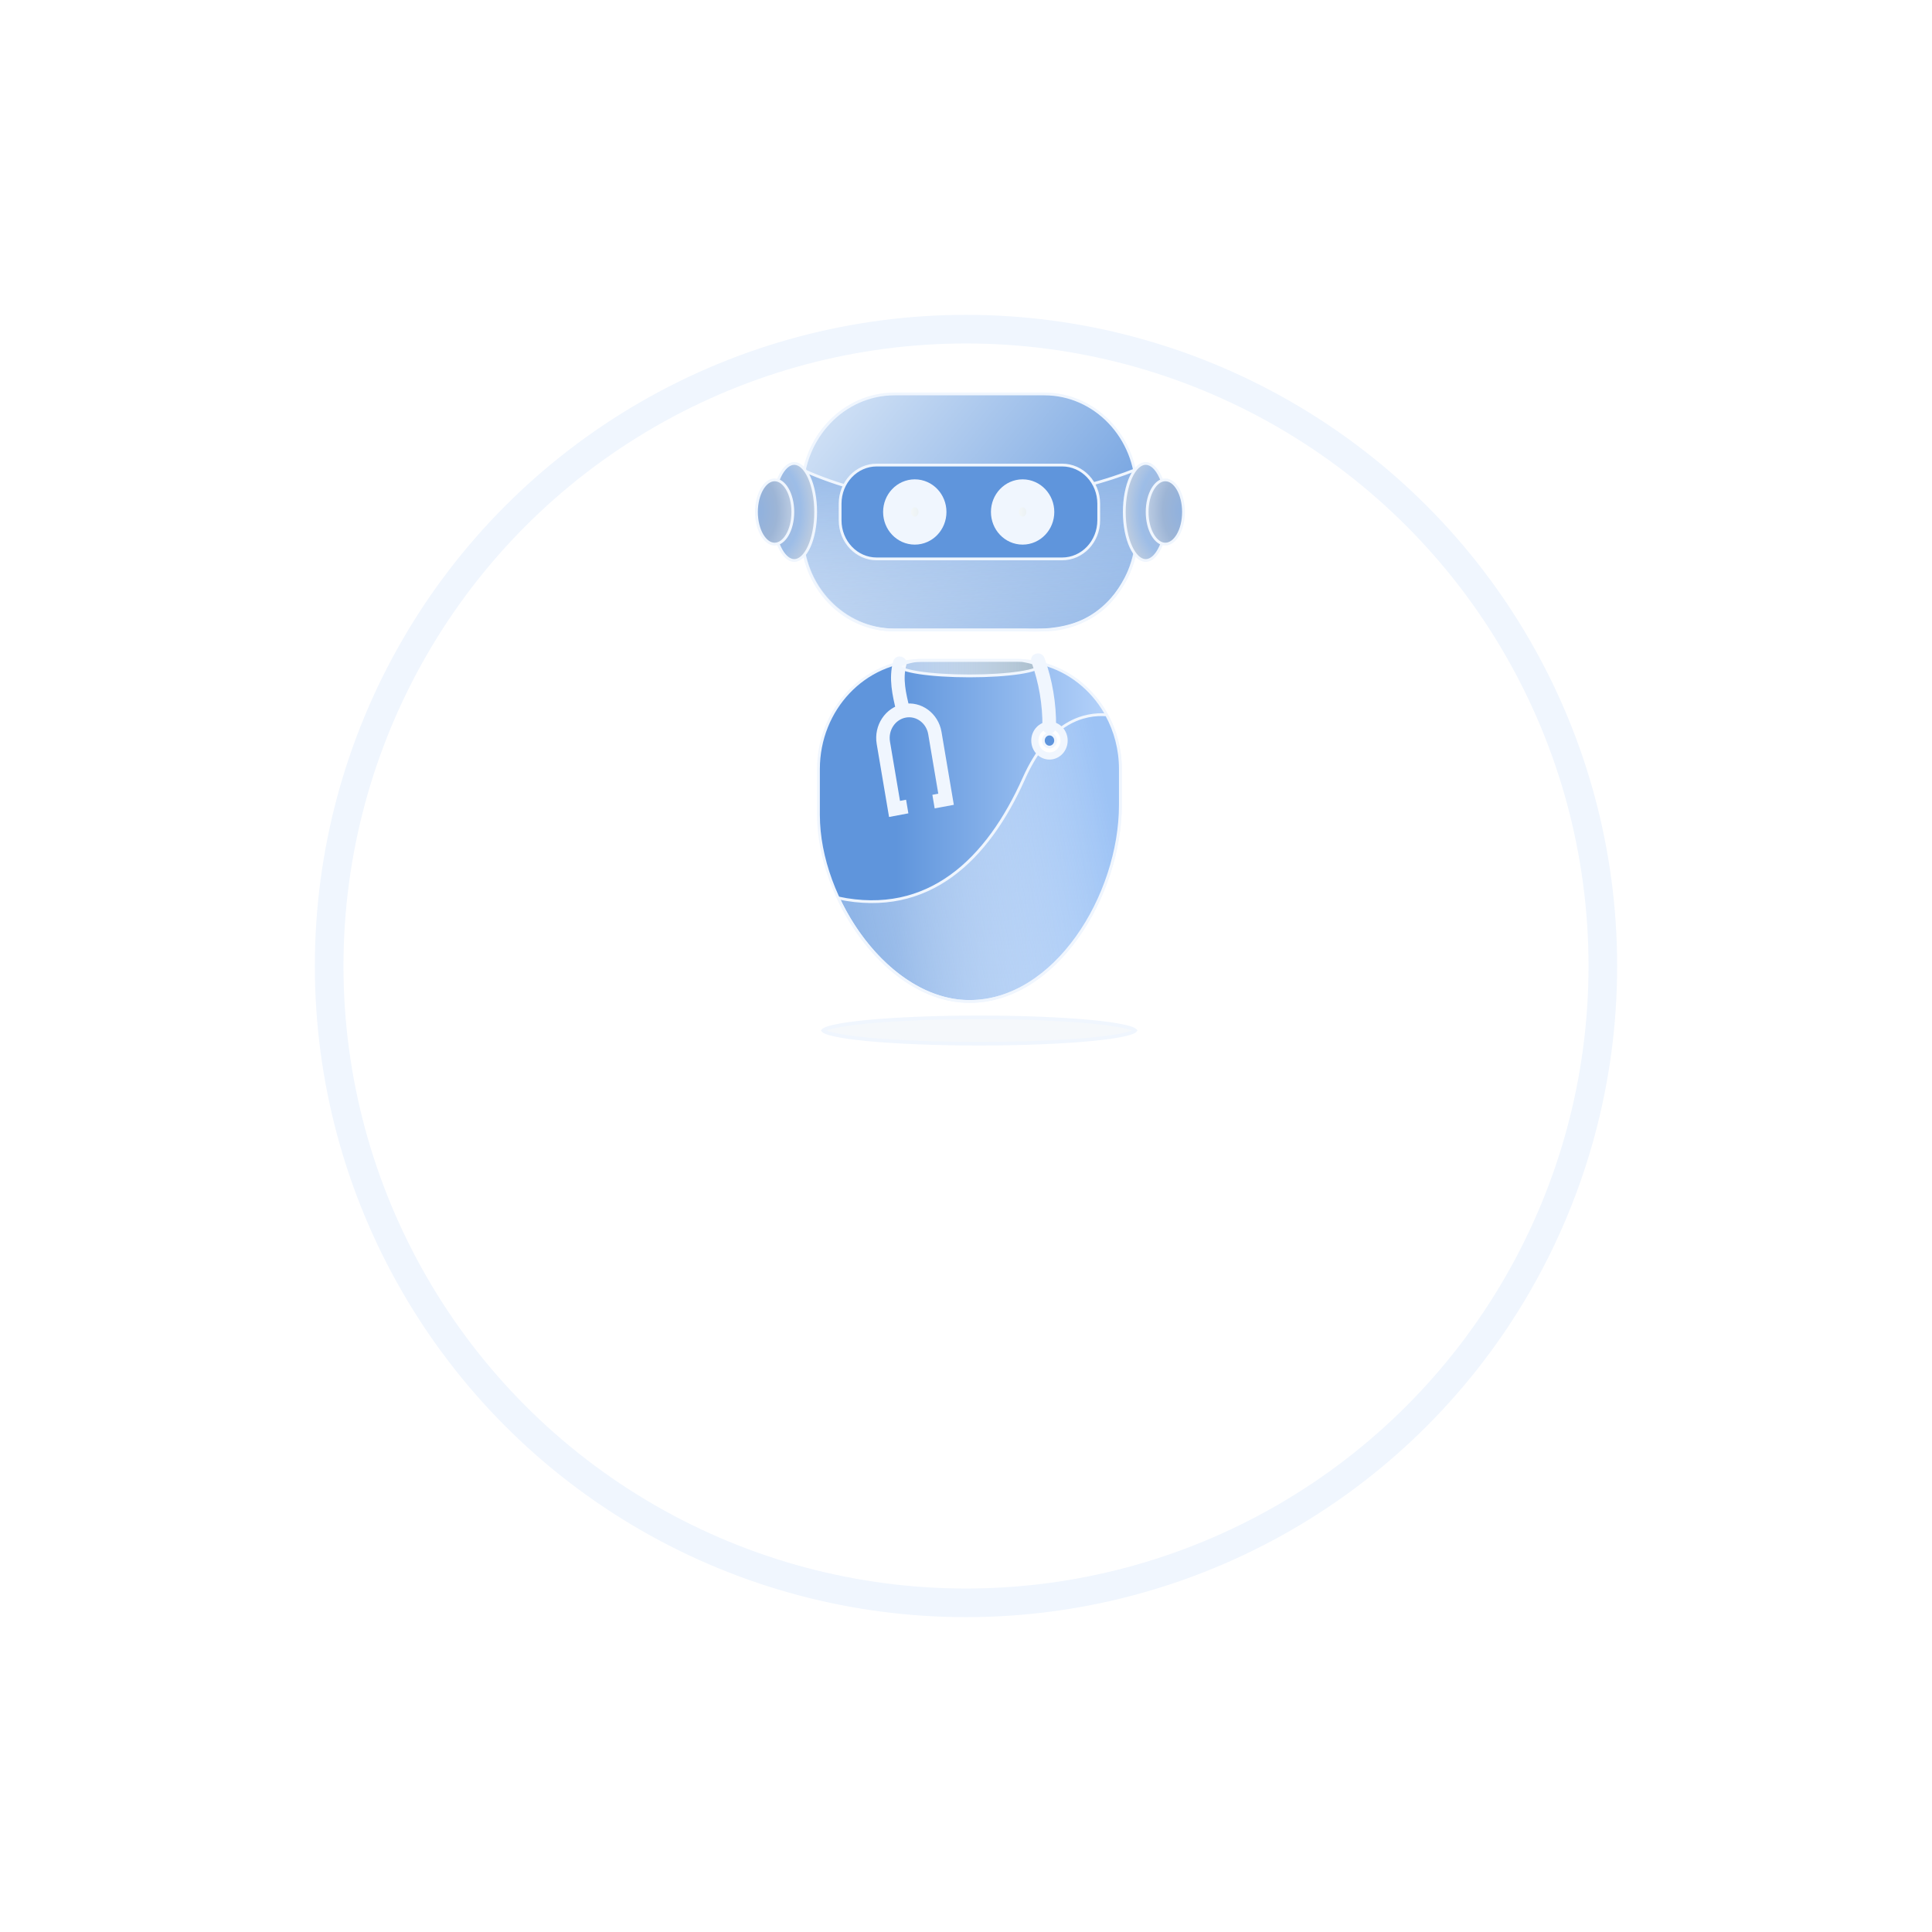 <svg width="135" height="135" viewBox="0 0 135 135" fill="none" xmlns="http://www.w3.org/2000/svg">
<g filter="url(#filter0_d_4066_19637)">
<circle cx="67.5" cy="50.5" r="45.5" fill="white"/>
<circle cx="67.5" cy="50.5" r="44.5" stroke="#F0F6FE" stroke-width="2"/>
</g>
<path d="M62.508 27.527H72.973C76.535 27.527 79.433 30.574 79.433 34.341V37.204C79.433 40.971 76.535 44.017 72.973 44.017H62.508C58.947 44.017 56.048 40.971 56.048 37.204V34.341C56.048 30.574 58.947 27.527 62.508 27.527Z" fill="url(#paint0_linear_4066_19637)" stroke="#F0F6FE" stroke-width="0.195"/>
<path d="M67.739 69.976C64.935 69.976 62.299 68.219 60.36 65.701C58.421 63.183 57.191 59.922 57.191 56.948V53.738C57.191 49.541 60.419 46.145 64.391 46.145H71.092C75.062 46.145 78.292 49.538 78.292 53.738V56.228C78.292 59.404 77.154 62.846 75.263 65.492C73.371 68.139 70.735 69.976 67.744 69.976H67.739Z" fill="url(#paint1_linear_4066_19637)" stroke="#F0F6FE" stroke-width="0.195"/>
<path d="M63.306 49.505C63.06 48.499 62.804 47.442 63.087 46.413C63.168 46.118 62.732 45.992 62.651 46.287C62.345 47.4 62.603 48.542 62.87 49.632C62.943 49.929 63.379 49.803 63.306 49.505Z" fill="white" stroke="#F0F6FE" stroke-width="0.502"/>
<path d="M66.361 56.036L65.516 56.194L65.439 55.739L65.852 55.661L65.109 51.268C64.954 50.347 64.116 49.731 63.243 49.896C62.369 50.06 61.785 50.942 61.941 51.862L62.684 56.256L63.108 56.176L63.185 56.632L62.328 56.793L61.508 51.944C61.31 50.772 62.054 49.649 63.166 49.44C64.278 49.231 65.344 50.015 65.542 51.187L66.361 56.036Z" fill="white" stroke="#F0F6FE" stroke-width="0.502"/>
<path d="M63.137 46.379C63.353 46.296 63.669 46.219 64.067 46.152C64.175 46.147 64.281 46.145 64.389 46.145H71.09C71.198 46.145 71.305 46.147 71.411 46.152C71.809 46.219 72.126 46.296 72.341 46.378C72.45 46.419 72.526 46.46 72.575 46.498C72.624 46.537 72.628 46.56 72.628 46.566C72.628 46.572 72.623 46.598 72.566 46.641C72.51 46.682 72.423 46.726 72.3 46.77C72.057 46.858 71.699 46.939 71.25 47.008C70.354 47.145 69.113 47.23 67.739 47.23C66.365 47.23 65.124 47.145 64.228 47.008C63.779 46.939 63.421 46.858 63.178 46.77C63.056 46.726 62.968 46.682 62.913 46.641C62.855 46.598 62.851 46.572 62.851 46.566C62.851 46.561 62.854 46.539 62.904 46.499C62.952 46.462 63.029 46.421 63.137 46.379Z" fill="url(#paint2_linear_4066_19637)" stroke="#F0F6FE" stroke-width="0.195"/>
<path d="M71.545 54.396L71.544 54.395C72.45 52.371 73.524 51.23 74.558 50.611C75.57 50.005 76.554 49.893 77.325 49.951C77.935 51.066 78.287 52.361 78.287 53.741V56.231C78.287 59.407 77.149 62.849 75.257 65.495C73.365 68.142 70.73 69.979 67.739 69.979C63.927 69.979 60.424 66.726 58.568 62.748C61.726 63.415 64.331 62.744 66.457 61.213C68.623 59.654 70.288 57.208 71.545 54.396Z" fill="url(#paint3_linear_4066_19637)" stroke="#F0F6FE" stroke-width="0.195"/>
<path d="M79.326 72.003C79.326 72.003 79.326 72.003 79.325 72.004L79.326 72.003ZM79.308 71.994C79.315 72.001 79.319 72.006 79.322 72.009C79.319 72.013 79.315 72.018 79.308 72.025C79.284 72.047 79.241 72.075 79.174 72.106C79.039 72.169 78.832 72.232 78.556 72.294C78.006 72.418 77.204 72.53 76.208 72.624C74.218 72.813 71.465 72.93 68.422 72.93C65.379 72.93 62.626 72.813 60.636 72.624C59.639 72.53 58.838 72.418 58.288 72.294C58.011 72.232 57.805 72.169 57.67 72.106C57.603 72.075 57.56 72.047 57.536 72.025C57.529 72.018 57.525 72.013 57.522 72.009C57.525 72.006 57.529 72.001 57.536 71.994C57.56 71.972 57.603 71.944 57.67 71.912C57.805 71.85 58.011 71.787 58.288 71.725C58.838 71.601 59.639 71.489 60.636 71.394C62.626 71.206 65.379 71.088 68.422 71.088C71.465 71.088 74.218 71.206 76.208 71.394C77.204 71.489 78.006 71.601 78.556 71.725C78.832 71.787 79.039 71.85 79.174 71.912C79.241 71.944 79.284 71.972 79.308 71.994ZM57.518 72.016C57.518 72.016 57.518 72.016 57.519 72.015L57.518 72.016Z" fill="#F5F8FB" stroke="#F0F6FE" stroke-width="0.251"/>
<path d="M56.186 32.884C65.878 37.172 76.091 34.112 79.265 32.849C79.41 33.279 79.455 33.729 79.462 34.199C79.466 34.452 79.459 34.709 79.451 34.972C79.45 34.994 79.449 35.017 79.448 35.039C79.441 35.28 79.433 35.526 79.433 35.775C79.433 35.79 79.436 35.821 79.44 35.851C79.443 35.883 79.447 35.922 79.452 35.962L79.453 35.967C79.457 36.008 79.462 36.049 79.465 36.082C79.467 36.099 79.468 36.113 79.469 36.123C79.47 36.133 79.47 36.138 79.47 36.139C79.47 36.14 79.47 36.14 79.47 36.14H79.47L79.471 36.152L79.471 36.152L79.471 36.153L79.472 36.157L79.474 36.176C79.476 36.193 79.478 36.217 79.481 36.249C79.486 36.314 79.493 36.409 79.498 36.53C79.507 36.772 79.509 37.115 79.477 37.522C79.413 38.337 79.215 39.402 78.68 40.41L78.68 40.41C78.12 41.467 77.388 42.415 76.285 43.076C75.182 43.737 73.697 44.117 71.622 44.02L71.622 44.02H71.617H62.437C58.912 44.02 56.049 41.007 56.049 37.282V35.775C56.049 35.506 56.038 35.241 56.028 34.982L56.028 34.98C56.017 34.72 56.007 34.466 56.008 34.216C56.009 33.752 56.047 33.309 56.186 32.884Z" fill="url(#paint4_linear_4066_19637)" stroke="#F0F6FE" stroke-width="0.195"/>
<path d="M61.259 32.496H74.22C75.627 32.496 76.775 33.699 76.775 35.194V36.355C76.775 37.85 75.627 39.053 74.22 39.053H61.259C59.852 39.053 58.704 37.85 58.704 36.355V35.194C58.704 33.699 59.852 32.496 61.259 32.496Z" fill="#5F95DC" stroke="#F0F6FE" stroke-width="0.195"/>
<path d="M56.996 35.775C56.996 36.727 56.819 37.585 56.538 38.201C56.252 38.826 55.877 39.166 55.498 39.166C55.119 39.166 54.744 38.826 54.458 38.201C54.176 37.585 53.999 36.727 53.999 35.775C53.999 34.822 54.176 33.964 54.458 33.348C54.744 32.723 55.119 32.383 55.498 32.383C55.877 32.383 56.252 32.723 56.538 33.348C56.819 33.964 56.996 34.822 56.996 35.775Z" fill="url(#paint5_radial_4066_19637)" stroke="#F0F6FE" stroke-width="0.195"/>
<path d="M55.4 35.776C55.4 36.408 55.25 36.976 55.013 37.382C54.774 37.791 54.458 38.02 54.129 38.02C53.8 38.02 53.485 37.791 53.246 37.382C53.008 36.976 52.858 36.408 52.858 35.776C52.858 35.143 53.008 34.575 53.246 34.169C53.485 33.76 53.8 33.531 54.129 33.531C54.458 33.531 54.774 33.76 55.013 34.169C55.25 34.575 55.4 35.143 55.4 35.776Z" fill="url(#paint6_radial_4066_19637)" stroke="#F0F6FE" stroke-width="0.195"/>
<path d="M78.561 35.775C78.561 36.727 78.738 37.585 79.019 38.201C79.305 38.826 79.68 39.166 80.059 39.166C80.438 39.166 80.813 38.826 81.099 38.201C81.381 37.585 81.558 36.727 81.558 35.775C81.558 34.822 81.381 33.964 81.099 33.348C80.813 32.723 80.438 32.383 80.059 32.383C79.68 32.383 79.305 32.723 79.019 33.348C78.738 33.964 78.561 34.822 78.561 35.775Z" fill="url(#paint7_radial_4066_19637)" stroke="#F0F6FE" stroke-width="0.195"/>
<path d="M80.157 35.776C80.157 36.408 80.307 36.976 80.544 37.382C80.783 37.791 81.099 38.02 81.427 38.02C81.756 38.02 82.072 37.791 82.311 37.382C82.548 36.976 82.698 36.408 82.698 35.776C82.698 35.143 82.548 34.575 82.311 34.169C82.072 33.76 81.756 33.531 81.427 33.531C81.099 33.531 80.783 33.76 80.544 34.169C80.307 34.575 80.157 35.143 80.157 35.776Z" fill="url(#paint8_radial_4066_19637)" stroke="#F0F6FE" stroke-width="0.195"/>
<ellipse cx="63.921" cy="35.775" rx="1.237" ry="1.304" fill="url(#paint9_linear_4066_19637)" stroke="#F0F6FE" stroke-width="1.953" stroke-miterlimit="10" stroke-linecap="round"/>
<ellipse cx="71.456" cy="35.775" rx="1.237" ry="1.304" fill="url(#paint10_linear_4066_19637)" stroke="#F0F6FE" stroke-width="1.953" stroke-miterlimit="10" stroke-linecap="round"/>
<path d="M74.353 51.748C74.353 52.342 73.897 52.824 73.332 52.824C72.769 52.824 72.311 52.342 72.311 51.748C72.311 51.154 72.769 50.672 73.332 50.672C73.896 50.672 74.353 51.154 74.353 51.748Z" fill="white" stroke="#F0F6FE" stroke-width="0.502"/>
<path d="M73.761 51.747C73.761 52.004 73.564 52.204 73.333 52.204C73.101 52.204 72.905 52.004 72.905 51.747C72.905 51.49 73.101 51.291 73.333 51.291C73.564 51.291 73.761 51.49 73.761 51.747Z" fill="#5F95DC" stroke="#F0F6FE" stroke-width="0.195"/>
<path d="M72.75 46.067C72.648 45.783 72.21 45.906 72.314 46.194C72.842 47.663 73.107 49.216 73.092 50.788C73.089 51.095 73.541 51.095 73.544 50.788C73.56 49.177 73.292 47.573 72.75 46.067Z" fill="white" stroke="#F0F6FE" stroke-width="0.502"/>
<defs>
<filter id="filter0_d_4066_19637" x="0" y="0" width="135" height="135" filterUnits="userSpaceOnUse" color-interpolation-filters="sRGB">
<feFlood flood-opacity="0" result="BackgroundImageFix"/>
<feColorMatrix in="SourceAlpha" type="matrix" values="0 0 0 0 0 0 0 0 0 0 0 0 0 0 0 0 0 0 127 0" result="hardAlpha"/>
<feOffset dy="17"/>
<feGaussianBlur stdDeviation="11"/>
<feComposite in2="hardAlpha" operator="out"/>
<feColorMatrix type="matrix" values="0 0 0 0 0.012 0 0 0 0 0.047 0 0 0 0 0.075 0 0 0 0.1 0"/>
<feBlend mode="normal" in2="BackgroundImageFix" result="effect1_dropShadow_4066_19637"/>
<feBlend mode="normal" in="SourceGraphic" in2="effect1_dropShadow_4066_19637" result="shape"/>
</filter>
<linearGradient id="paint0_linear_4066_19637" x1="49.682" y1="20.414" x2="78.597" y2="44.108" gradientUnits="userSpaceOnUse">
<stop offset="0.26" stop-color="#D8E6F7"/>
<stop offset="1" stop-color="#5F95DC"/>
</linearGradient>
<linearGradient id="paint1_linear_4066_19637" x1="57.094" y1="58.062" x2="78.387" y2="58.062" gradientUnits="userSpaceOnUse">
<stop offset="0.26" stop-color="#5F95DC"/>
<stop offset="1" stop-color="#BAD6FC"/>
</linearGradient>
<linearGradient id="paint2_linear_4066_19637" x1="62.755" y1="46.688" x2="72.725" y2="46.688" gradientUnits="userSpaceOnUse">
<stop stop-color="white" stop-opacity="0.5"/>
<stop offset="0.96" stop-color="#ABBFCE"/>
</linearGradient>
<linearGradient id="paint3_linear_4066_19637" x1="58.949" y1="62.835" x2="78.619" y2="59.07" gradientUnits="userSpaceOnUse">
<stop offset="0.02" stop-color="white" stop-opacity="0.3"/>
<stop offset="0.97" stop-color="#9DC3F5"/>
</linearGradient>
<linearGradient id="paint4_linear_4066_19637" x1="68.46" y1="49.633" x2="67.05" y2="24.665" gradientUnits="userSpaceOnUse">
<stop offset="0.02" stop-color="white" stop-opacity="0.3"/>
<stop offset="0.97" stop-color="#5F95DC"/>
</linearGradient>
<radialGradient id="paint5_radial_4066_19637" cx="0" cy="0" r="1" gradientUnits="userSpaceOnUse" gradientTransform="translate(53.701 35.579) scale(3.209 4.769)">
<stop offset="0.21" stop-color="#5F95DC"/>
<stop offset="0.43" stop-color="#A0BBE0"/>
<stop offset="0.7" stop-color="#9DBDE7"/>
<stop offset="1" stop-color="#BBCBE0"/>
</radialGradient>
<radialGradient id="paint6_radial_4066_19637" cx="0" cy="0" r="1" gradientUnits="userSpaceOnUse" gradientTransform="translate(52.909 35.695) scale(2.484 4.137)">
<stop stop-color="#8FB1DF"/>
<stop offset="0.56" stop-color="#9DB5D6"/>
<stop offset="1" stop-color="#BCCCE2"/>
</radialGradient>
<radialGradient id="paint7_radial_4066_19637" cx="0" cy="0" r="1" gradientUnits="userSpaceOnUse" gradientTransform="translate(81.856 35.579) rotate(180) scale(3.209 4.769)">
<stop offset="0.21" stop-color="#5F95DC"/>
<stop offset="0.43" stop-color="#A0BBE0"/>
<stop offset="0.7" stop-color="#9DBDE7"/>
<stop offset="1" stop-color="#BBCBE0"/>
</radialGradient>
<radialGradient id="paint8_radial_4066_19637" cx="0" cy="0" r="1" gradientUnits="userSpaceOnUse" gradientTransform="translate(82.647 35.695) rotate(180) scale(2.484 4.137)">
<stop stop-color="#8FB1DF"/>
<stop offset="0.56" stop-color="#9DB5D6"/>
<stop offset="1" stop-color="#BCCCE2"/>
</radialGradient>
<linearGradient id="paint9_linear_4066_19637" x1="62.684" y1="35.775" x2="65.158" y2="35.775" gradientUnits="userSpaceOnUse">
<stop stop-color="white"/>
<stop offset="1" stop-color="#DFE9ED"/>
</linearGradient>
<linearGradient id="paint10_linear_4066_19637" x1="70.219" y1="-15.74" x2="72.693" y2="-15.74" gradientUnits="userSpaceOnUse">
<stop stop-color="white"/>
<stop offset="1" stop-color="#DFE9ED"/>
</linearGradient>
</defs>
</svg>
